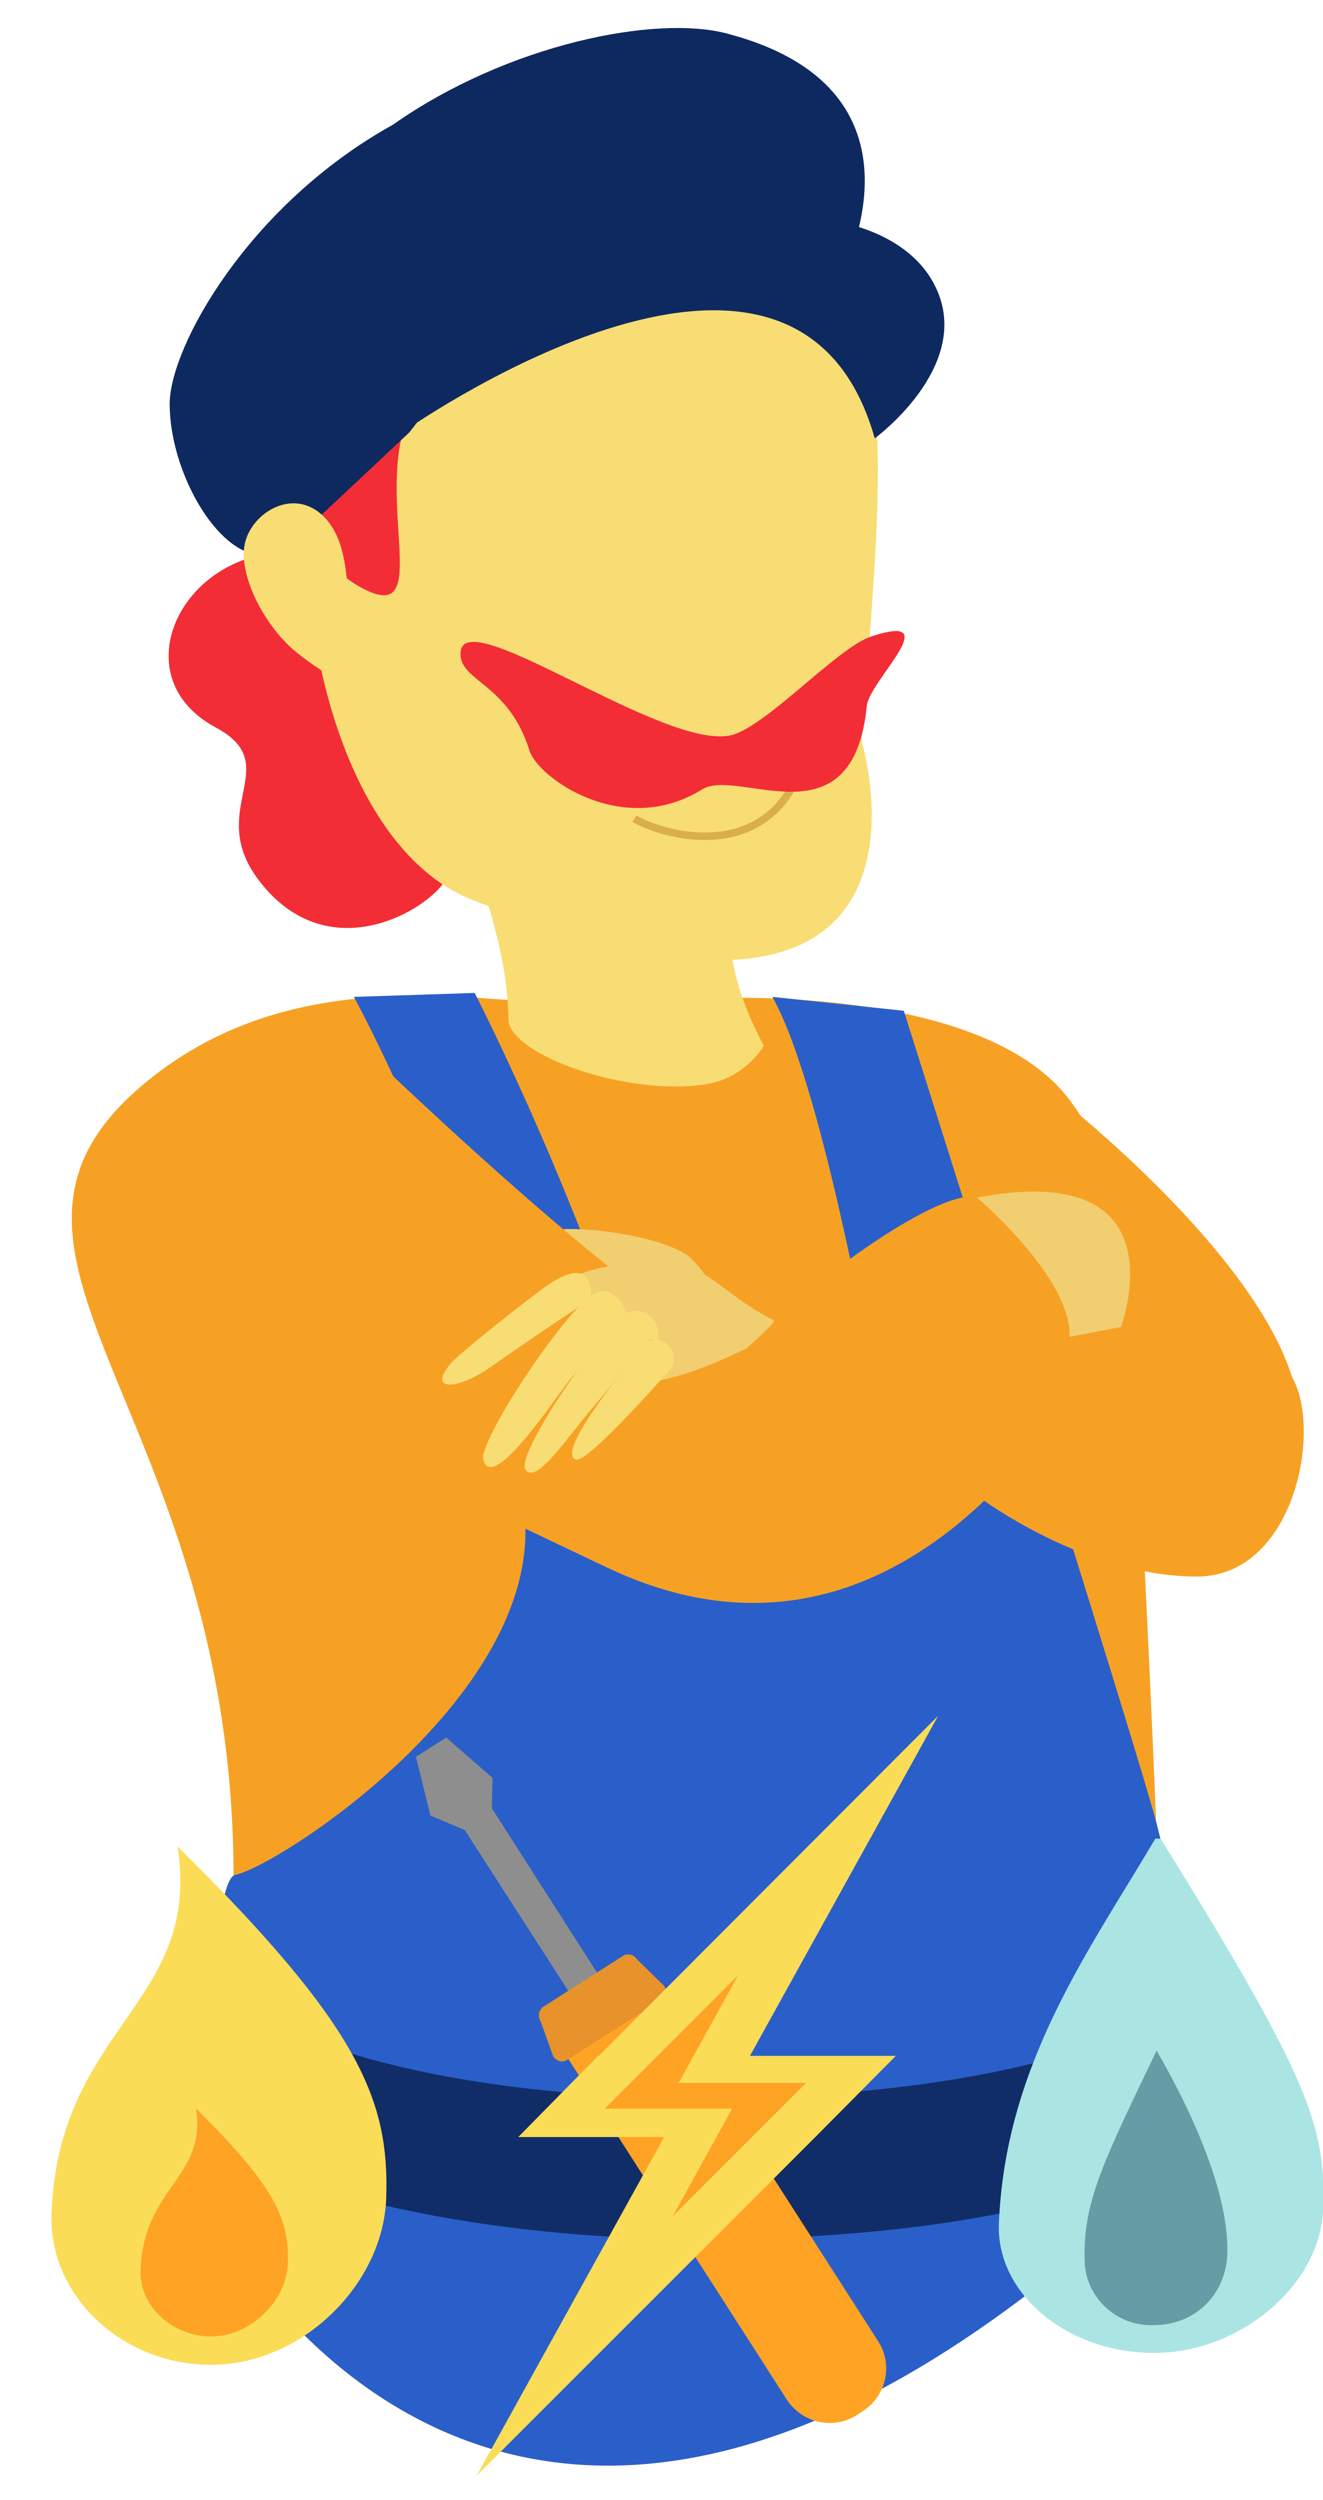 <?xml version="1.0" encoding="utf-8"?>
<svg xmlns="http://www.w3.org/2000/svg" xmlns:xlink="http://www.w3.org/1999/xlink" version="1.1" id="Calque_1" x="0px" y="0px" viewBox="0 0 200.4 378.7" style="enable-background:new 0 0 200.4 378.7;">
<style type="text/css">
	.st0{fill:#F7A124;}
	.st1{fill:#F7DD74;}
	.st2{fill:#F32D35;}
	.st3{fill:none;stroke:#DAAF4B;stroke-width:1.137;stroke-miterlimit:10;}
	.st4{fill:#2A5FC9;}
	.st5{fill:#0E2960;}
	.st6{fill:#F1CE70;}
	.st7{fill:#112D68;}
	.st8{fill:#8E8E8E;}
	.st9{fill:#FEA324;}
	.st10{fill:#E7922A;}
	.st11{fill:#FBDC57;}
	.st12{fill:#AAE5E3;}
	.st13{fill:#659CA5;}
</style>
<path class="st0" d="M105.5,151.3c0,0-8.5-0.1-16.2,0.6c-12.5,1.1-42.4-7.6-66.3,11.3c-38.2,30.2,27.8,56.2,8.9,156.9c0,0,0,0,0,0&#xA;	c0.8,0.8,108.3,45,144.1-18.5c0,0-0.5-21.1-2.5-61.7c-1.6-31.9,7.5-46.7-11.2-72.9C149,148.4,105.5,151.3,105.5,151.3"/>
<path class="st0" d="M188,234.7c0,0,14.8-10.4,6.4-29.6s-35.5-40-35.5-40l5.4,52.8L188,234.7z"/>
<path class="st1" d="M112.3,134.5c0,0-5.5,7.2,3.4,23.9c0,0-2.7,4.8-8.6,5.8c-11.8,2-30.1-4.4-30.1-9.9c0-13.5-8.4-31.6-8.4-31.6&#xA;	L112.3,134.5z"/>
<path class="st2" d="M104.7,105c10-10.5-6.7-29-11.8-28.8c-5.9,0.2,1.4-2-2.2-7c-7.2-10.2-10.3-8.9-19.7-1.1&#xA;	c-4.4,3.7-8.5,23.3-12.9,20.4c-23.9-16-43.7,11.9-25.4,21.7c10.6,5.7-1.6,12.3,6.4,23c11.6,15.5,29.4,2.3,28.9-1.5&#xA;	C66.2,117.3,94,116.2,104.7,105"/>
<path class="st1" d="M130.5,112.2c0,0,16.6,54.4-59.2,24C38.4,123,36.5,31.6,74.6,32.4C138.1,33.6,135.9,43.6,130.5,112.2"/>
<path class="st2" d="M101.1,46.2c0,0-19.8,2.5-31.7,8.5C50.9,64,67.9,95.1,55.7,89.5c-12.2-5.6-11.4-22.6-11.4-22.6l15.3-23.2&#xA;	l12.8-7.4l11.8,2.5L101.1,46.2z"/>
<path class="st3" d="M96.1,124c3.8,2.3,17.8,6.5,24.1-5.1"/>
<path class="st2" d="M131.3,106.9c0.4-3.8,12.2-14.3,0.7-10.5c-5,1.6-15.6,13.3-21,14.9c-10.2,2.9-42.6-21.6-41.2-11.7&#xA;	c0.6,3.7,7.4,4.4,10.4,14.1c1.3,4.1,14.1,13.3,26.1,5.9C111.8,116.1,129.2,128.2,131.3,106.9"/>
<path class="st4" d="M29.6,318.9l0.7,13.4c0,0,45.5,96.9,150.2-6.6c6-5.9-0.3-29-5.1-48.7c-2.2-9.3-38.5-123.9-38.5-123.9l-19.9-2.1&#xA;	c8,14.3,15.8,60.6,15.8,60.6l-34.1,6.3c-9.6-34.1-26.8-67.5-26.8-67.5L53.6,151c0,0,22.9,41.8,25.9,78.8&#xA;	c2.2,27.3-37.4,52.9-43.9,54.2c-2.5,0.5-3.7,19-3.7,19"/>
<path class="st5" d="M110.2,5.1C99.5,2.2,77,6.6,59.5,18.9C37.7,31,25.7,52.5,25.7,61.2c0,10.1,7.1,22.9,14.1,22.9&#xA;	c0.2,0.5,0.4,1,0.6,1.6l2.9-2.7c0.1,0,0.1-0.1,0.2-0.1c0.2-0.1,0.3-0.3,0.5-0.5l18-16.9l7.8-10l19.6-9.6l37.4-2.6&#xA;	C126.8,43.1,143.5,13.9,110.2,5.1"/>
<path class="st6" d="M103.6,189.8c-4.5-2.6-14.1-3.9-18.5-3.6c1.4,1.2,5.8,7.4,7.5,7.4c4.8-0.2,12.1,4.4,16.9,4.2&#xA;	C109.2,196.9,106.1,191.2,103.6,189.8"/>
<path class="st0" d="M52,155.8c0,0,56.8,55.5,62.4,47.8c5.7-7.7,27.9-23.9,33.5-22.2s21,16.2,17.8,23.4&#xA;	c-3.2,7.3-29.9,53.4-73.6,32.7s-59.4-28.5-67.4-44C13,170.6,27.4,152.6,52,155.8"/>
<path class="st0" d="M160.4,201.5c0,0,23.5,1.2,32.6,4.6c8.4,3.2,5.3,32.7-11.7,32.7s-32.8-11.9-32.8-11.9S161.3,205,160.4,201.5"/>
<path class="st5" d="M60.5,65.8c0,0,59.8-42.7,72,0.6c0,0,14.5-10.6,9.5-22.3C133.2,23.4,79.8,31,60.5,65.8"/>
<path class="st1" d="M53.4,97.1c0.5,4.9,0.8,9.1-8.5,1.7c-4.5-3.6-8.6-11.1-7.9-16s7.3-9.2,12-4.6C53,82.2,52.4,88.7,53.4,97.1"/>
<path class="st6" d="M81.2,197.8c0,0,2.8-4.8,11.6-6.1c14.7-2.2,13.8,2.8,24.4,8.3c0.5,0.2-4.1,4.2-4.1,4.2&#xA;	c-2.1,1.1-7.7,3.7-12.7,4.8c-3.9,0.9-11-12.6-11-12.6L81.2,197.8z"/>
<path class="st1" d="M101.8,207.1c0,0-12.6,14.4-14.5,14c-2.6-0.6,3-8.8,10.3-17.4C99.5,201.6,103.1,203.9,101.8,207.1"/>
<path class="st1" d="M98.3,203c0.7-0.7,1.3,0.6,1.4-0.4c0.4-3-3.1-5.5-5.5-3.1c-5.5,5.2-16,21-14.6,23.1c1.6,2.4,6.3-4.9,10.2-9.4&#xA;	C93.3,209.1,96.5,204.9,98.3,203"/>
<path class="st1" d="M95.2,199.5c0,0-2-6.2-6-3c-5.1,4.1-16.7,22-16,24.6c1.3,4.8,9.5-7.3,12.5-11.3&#xA;	C88.4,206.1,95.2,199.5,95.2,199.5"/>
<path class="st1" d="M89.5,196.8c0,0,1-6.7-5.7-2.7c-2.3,1.4-14.4,11-15.6,12.5c-3.5,4.3,1.3,3.9,6.2,0.4&#xA;	C84.7,199.8,89.5,196.8,89.5,196.8"/>
<path class="st6" d="M148,181.4c0,0,14.4,12.2,14,21.1l7.8-1.5C169.8,200.9,179.4,175.4,148,181.4"/>
<path class="st4" d="M28.6,319.2c13-7.9,42.9-13.4,77.8-13.4c34.9,0,62.3,4.9,75.3,12.8c0.5-3.1,0.2-5.3,0.2-8.3&#xA;	c0-3.5,0.7-9.4,0.4-9.6c-10.7-7.4-42.6-12.2-75.8-12.2c-34.4,0-62,4.1-75.3,11.8c0,0-2.4,7.7-2.4,11&#xA;	C28.8,314.3,28.4,316.1,28.6,319.2"/>
<path class="st7" d="M106.5,317.8c-38.7,0-65.2-8.4-75.3-17.7c-3,3.2-4,21.8-1.1,23.6c14.1,8.6,42.9,15.5,76.3,15.5&#xA;	c32,0,60.3-5.1,74.3-14.3c3.4-2.2,3.2-7,3.4-11.8c0.1-2.1,0-8-1.5-12.3C172.5,310.2,145.2,317.8,106.5,317.8"/>
<g>
	<polygon class="st8" points="90.5,298.9 74.5,273.9 74.6,269.3 67.6,263.2 63,266.1 65.2,275 70.4,277.2 86.3,301.9"/>
	<path class="st9" d="M130.7,365.2l-0.9,0.6c-3.6,2.3-8.3,1.2-10.6-2.3l-33.1-51.6c-2.3-3.6-1.2-8.3,2.3-10.6l0.9-0.6&#xA;		c3.6-2.3,8.3-1.2,10.6,2.3l33.1,51.6C135.3,358.1,134.3,362.9,130.7,365.2"/>
	<path class="st10" d="M100.2,302.9l-14.3,9.1c-0.7,0.5-1.6,0.2-2.1-0.5l-1.9-5.3c-0.5-0.8-0.3-1.8,0.5-2.3l11.9-7.6&#xA;		c0.7-0.5,1.7-0.3,2.2,0.5l4.1,4C101.1,301.5,100.9,302.5,100.2,302.9"/>
</g>
<g>
	<path class="st11" d="M26.9,279.7c27.7,27.3,32.1,38.5,31.6,53.3c-0.5,13.2-12.9,25.2-26.5,25.2S7.4,347.7,7.8,335.4&#xA;		C8.8,306.9,30.6,303.6,26.9,279.7"/>
	<path class="st9" d="M29.7,319.4c12.2,12,14.1,16.9,13.9,23.4c-0.2,5.8-5.7,11.1-11.6,11.1s-10.9-4.6-10.7-10&#xA;		C21.7,331.3,31.3,329.9,29.7,319.4"/>
</g>
<g>
	<polygon class="st11" points="142.1,259.9 90.7,311.4 90.6,311.4 78.5,323.7 100.6,323.7 72.2,375 123.5,323.7 123.5,323.7 &#xA;		135.7,311.4 113.6,311.4"/>
	<polygon class="st9" points="111.8,299.2 91.6,319.4 102.8,319.4 110.9,319.4 101.9,335.7 122.1,315.5 111.6,315.5 102.8,315.5"/>
</g>
<g>
	<path class="st12" d="M175.8,278.5c22.9,36.9,25.1,43.8,24.6,56.4c-0.5,11.2-12.5,21.5-25.6,21.5s-23.8-8.9-23.5-19.4&#xA;		c0.9-24.3,13.8-41.7,23.7-58.5"/>
	<path class="st13" d="M185.9,341.5c-0.2,5.6-4.4,10.7-11.3,10.7c-5.8,0.1-10.2-4.5-10.3-9.7c-0.3-8.9,2.8-15,10.9-31.9&#xA;		C175.1,310.6,186.4,328.8,185.9,341.5z"/>
</g>
</svg>